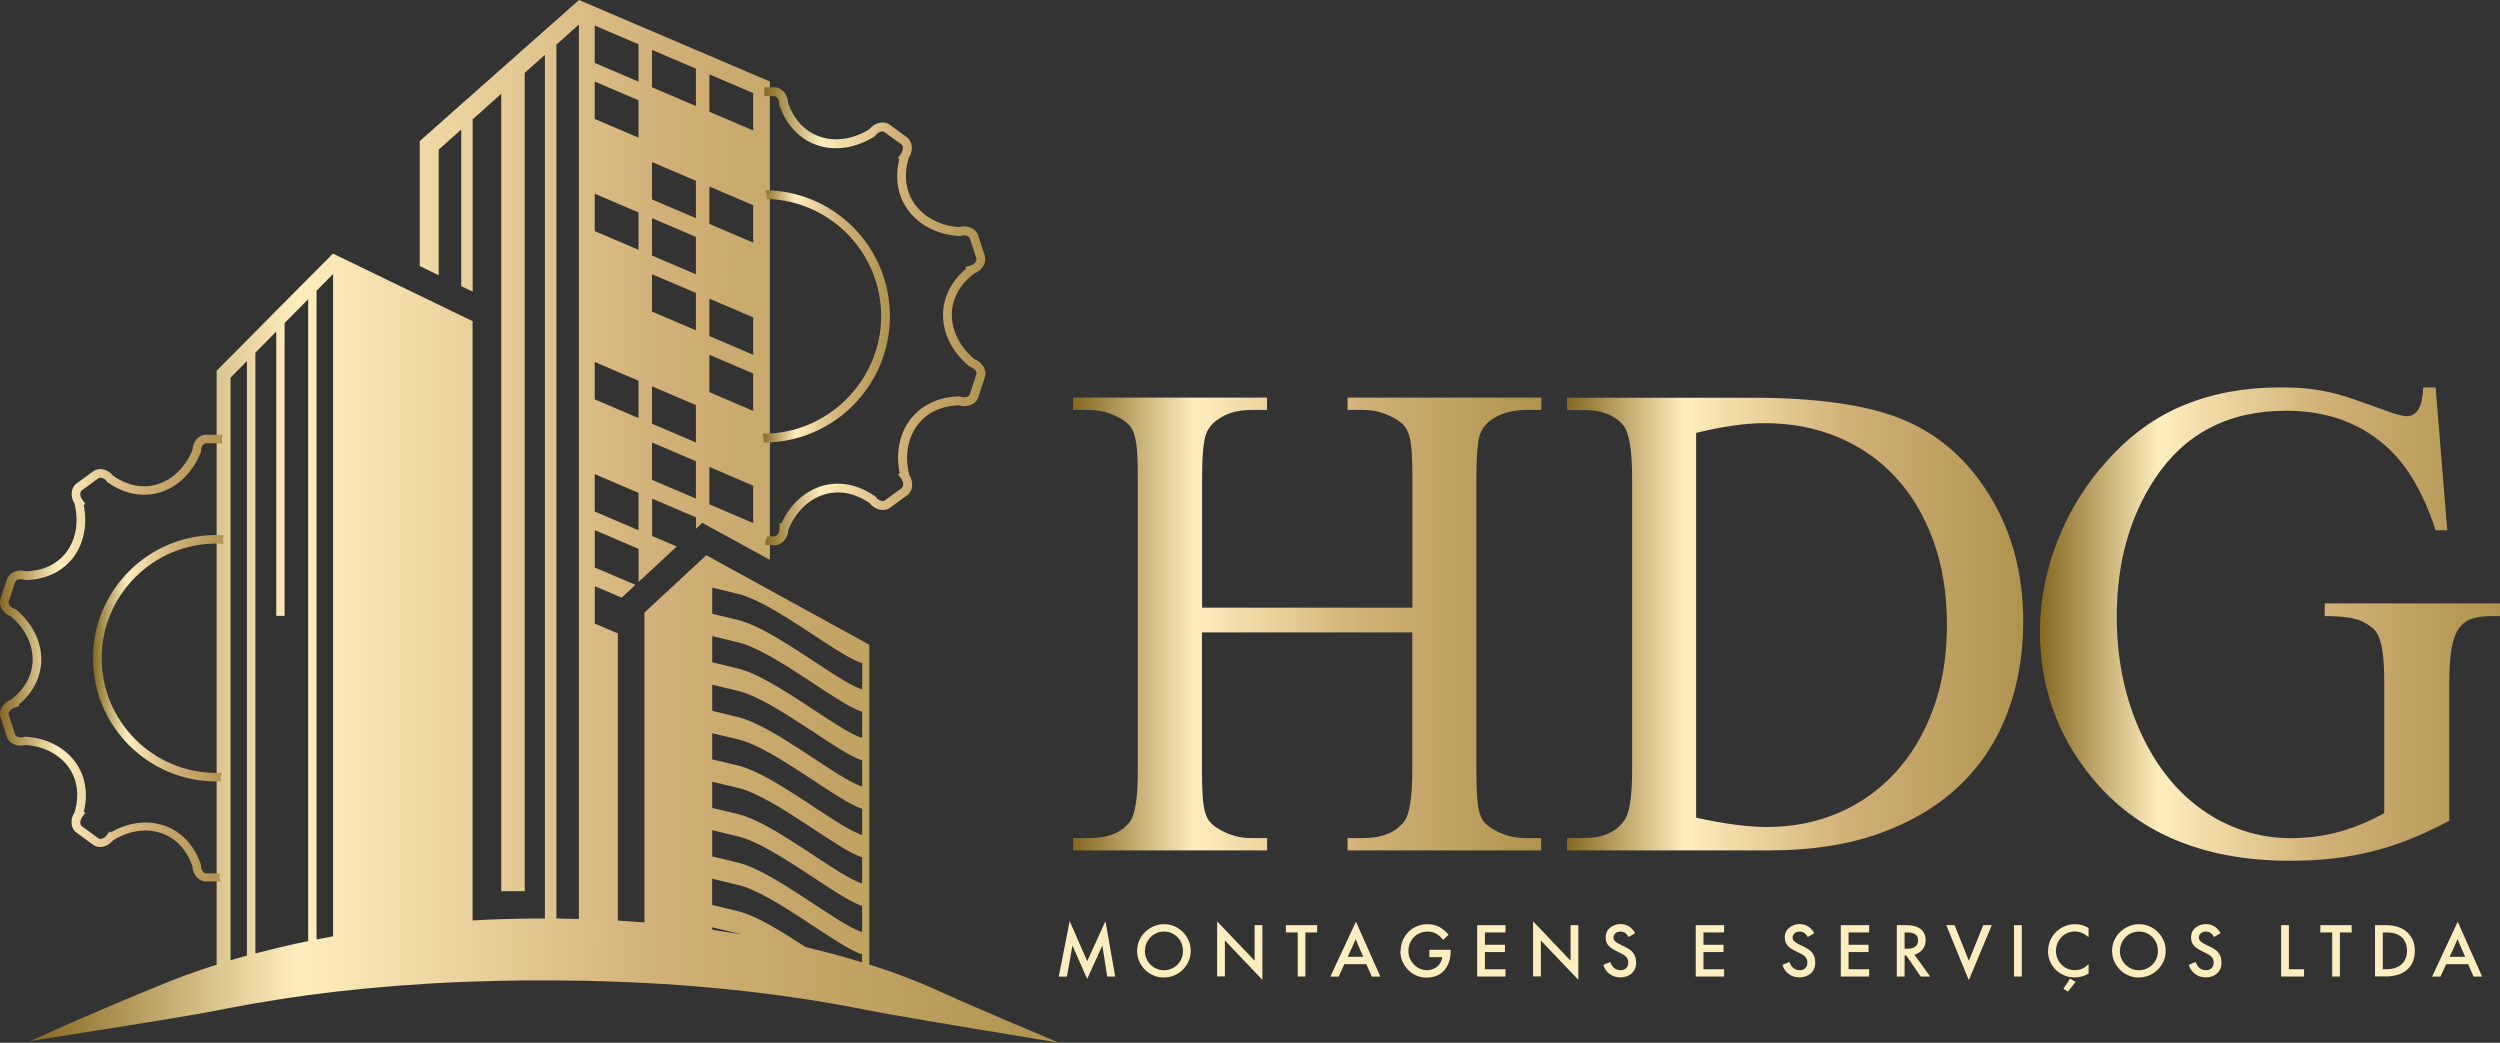 <?xml version="1.0" encoding="UTF-8"?>
<svg id="Camada_2" data-name="Camada 2" xmlns="http://www.w3.org/2000/svg" xmlns:xlink="http://www.w3.org/1999/xlink" viewBox="0 0 257.47 107.39">
  <rect x="0" y="0" width="257.47" height="107.39" fill="#333333" stroke="none"/>
  <defs>
    <linearGradient id="Gradiente_sem_nome_4" data-name="Gradiente sem nome 4" x1="3.11" y1="53.69" x2="109.04" y2="53.69" gradientUnits="userSpaceOnUse">
      <stop offset="0" stop-color="#856821"/>
      <stop offset=".26" stop-color="#ffeebd"/>
      <stop offset=".61" stop-color="#d1b177"/>
      <stop offset="1" stop-color="#b0934e"/>
    </linearGradient>
    <linearGradient id="Gradiente_sem_nome_4-2" data-name="Gradiente sem nome 4" x1="78.72" y1="32.56" x2="101.47" y2="32.56" xlink:href="#Gradiente_sem_nome_4"/>
    <linearGradient id="Gradiente_sem_nome_4-3" data-name="Gradiente sem nome 4" x1="78.55" y1="32.57" x2="91.66" y2="32.57" xlink:href="#Gradiente_sem_nome_4"/>
    <linearGradient id="Gradiente_sem_nome_4-4" data-name="Gradiente sem nome 4" x1="9.59" y1="67.8" x2="23.06" y2="67.8" xlink:href="#Gradiente_sem_nome_4"/>
    <linearGradient id="Gradiente_sem_nome_4-5" data-name="Gradiente sem nome 4" x1="0" y1="67.8" x2="22.94" y2="67.8" xlink:href="#Gradiente_sem_nome_4"/>
    <linearGradient id="Gradiente_sem_nome_4-6" data-name="Gradiente sem nome 4" x1="110.53" y1="64.27" x2="158.77" y2="64.27" xlink:href="#Gradiente_sem_nome_4"/>
    <linearGradient id="Gradiente_sem_nome_4-7" data-name="Gradiente sem nome 4" x1="161.39" y1="64.27" x2="208.36" y2="64.27" xlink:href="#Gradiente_sem_nome_4"/>
    <linearGradient id="Gradiente_sem_nome_4-8" data-name="Gradiente sem nome 4" x1="210.09" y1="64.27" x2="257.47" y2="64.27" xlink:href="#Gradiente_sem_nome_4"/>
  </defs>
  <g id="Camada_1-2" data-name="Camada 1">
    <g>
      <g>
        <path d="M97.42,102.39c-.29-.13-1.42-.66-2.92-1.27-.54-.22-1.09-.43-1.64-.64-.64-.24-1.29-.47-1.95-.69-.33-.11-.66-.22-.99-.33-.13-.04-.26-.08-.39-.12v-32.94l-16.79-9.22-6.37,5.91v31.91c-.34-.03-.69-.05-1.04-.08-.56-.04-1.13-.08-1.7-.11v-29.58l-2.09-.89-.28-.12v-3.85l2.76,1.18.49-.45.93-.87-3.9-1.66-.28-.12v-3.85l4.51,1.93v3.4l3.93-3.65-2.54-1.08v-3.85l4.52,1.93v1.17l.65-.6,1.74.95,5.22,2.86V8.39l-1.7-.72-4.51-1.93-1.39-.59-4.52-1.93-1.39-.59-4.23-1.81-.28-.12-1.64-.7-2.32,2.06-1.18,1.04-3.33,2.95-1.18,1.04-2.94,2.61-1.18,1.04-4.27,3.79v12.87l1.15.56.8.39v-12.94l2.32-2.07v16.13l.65.31.53.26V12.29l2.94-2.63v82.12h2.42V7.5l2.08-1.85v88.95h-.35c-.39,0-.78,0-1.17,0-1.97.02-3.92.08-5.84.19-.03,0-.06,0-.09,0v-61.72l-.69-.33-1.04-.5-2.04-.99-1.72-.83-7.48-3.62-1.41-.68-1.7,1.71-.86.86-2.43,2.45-.86.86-2.15,2.17-.86.87-3.12,3.14v61.17c-1.06.33-2.08.69-3.08,1.05,0,0,0,0-.01,0-.07.03-.15.06-.23.08-.44.16-.88.33-1.3.5h0c-.13.05-.27.11-.4.16-4.81,1.94-9.53,3.97-14.19,6.07,12.18-1.9,17.43-2.78,19.2-3.14.12-.02.67-.14,1.43-.28,1.56-.3,3.16-.57,4.8-.83.34-.05.68-.11,1.02-.16.67-.1,1.34-.2,2.03-.29.05,0,.1-.01.14-.02.28-.04.57-.07.86-.11.56-.07,1.13-.14,1.7-.21.16-.02.32-.04.48-.06h0c4.07-.46,8.35-.8,12.78-.98.37-.01.74-.03,1.11-.04.03,0,.06,0,.09,0,1.7-.06,3.43-.1,5.18-.12h0c.22,0,.44,0,.66,0,.39,0,.78,0,1.17,0h.35c.3,0,.59,0,.89,0,.1,0,.19,0,.29,0,.72,0,1.44.01,2.15.03.05,0,.11,0,.17,0,.13,0,.25,0,.38,0,1.22.03,2.43.06,3.63.11.57.02,1.14.04,1.7.07.35.02.7.04,1.04.05.65.03,1.3.07,1.95.11,1.16.07,2.3.16,3.43.25.54.04,1.07.09,1.6.14,1.8.16,3.56.35,5.29.57l.27.04c.36.04.72.09,1.08.14.2.03.4.05.61.08.09.01.19.02.28.04.24.03.47.06.71.1.35.05.7.1,1.04.15.37.05.73.11,1.1.17,1.74.28,3.44.58,5.07.9.39.08.68.13.74.15,1.65.33,6.84,1.23,19.51,3.31-7.62-3.22-10.49-4.47-11.62-5ZM73.06,7.66l4.51,1.93v3.85l-4.51-1.93v-3.85ZM73.06,19.21l4.51,1.93v3.85l-4.51-1.93v-3.85ZM73.06,30.76l4.51,1.93v3.85l-4.51-1.93v-3.85ZM73.06,36.54l4.51,1.93v3.85l-4.51-1.93v-3.85ZM73.06,48.09l4.51,1.93v3.85l-4.51-1.93v-3.85ZM67.15,5.14l4.52,1.93v3.85l-4.52-1.93v-3.85ZM67.15,16.69l4.52,1.93v3.85l-4.52-1.93v-3.85ZM67.15,22.47l4.52,1.93v3.85l-4.52-1.93v-3.85ZM67.15,28.24l4.52,1.93v3.85l-4.52-1.93v-3.85ZM67.15,39.79l4.52,1.93v3.85l-4.52-1.93v-3.85ZM67.15,45.57l4.52,1.93v3.85l-4.52-1.93v-3.85ZM61.25,2.63l4.51,1.93v3.85l-4.23-1.81-.28-.12v-3.85ZM61.25,8.4l4.51,1.93v3.85l-4.23-1.81-.28-.12v-3.85ZM61.25,19.95l4.51,1.93v3.85l-4.23-1.81-.28-.12v-3.85ZM61.25,37.28l4.51,1.93v3.85l-4.23-1.81-.28-.12v-3.85ZM61.25,48.83l4.51,1.93v3.85l-4.23-1.81-.28-.12v-3.85ZM23.74,38.9l1.69-1.72v61.23c-.57.16-1.14.32-1.69.48v-60ZM31.6,96.95c-.68.14-1.36.28-2.03.44-.34.08-.69.16-1.02.24-.76.18-1.51.37-2.25.56v-61.87l2.15-2.18v29.29h.86v-30.16l2.43-2.46v66.11s-.1.02-.14.03ZM32.6,96.75V29.94l1.7-1.72v68.21c-.57.1-1.14.21-1.7.32ZM59.45,94.64c-.62-.02-1.24-.03-1.86-.04h-.29V4.6l2.32-2.07v92.11c-.05,0-.11,0-.17,0ZM73.35,60.52c.37.09,1.35.32,2.65.64,2.4.58,5.89,3,8.77,4.88,1.66,1.09,3.11,1.99,4.03,2.26v2.7c-1.75-.52-5.47-3.37-8.84-5.34-1.44-.85-2.82-1.53-3.96-1.81-1.3-.31-2.27-.55-2.65-.64v-2.7ZM73.35,65.51c.37.09,1.35.32,2.65.64,3.77.91,10.29,6.41,12.79,7.15v2.7c-2.5-.74-9.02-6.24-12.79-7.15-1.3-.31-2.27-.55-2.65-.64v-2.7ZM73.35,70.51c.37.09,1.35.32,2.65.64,3.77.91,10.29,6.41,12.79,7.15v2.7c-2.5-.74-9.02-6.24-12.79-7.15-1.3-.31-2.27-.55-2.65-.64v-2.7ZM73.35,75.51c.37.09,1.35.32,2.65.63,3.77.91,10.29,6.41,12.79,7.15v2.7c-2.5-.74-9.02-6.24-12.79-7.15-1.3-.31-2.27-.55-2.65-.63v-2.7ZM73.35,80.51c.37.09,1.35.32,2.65.63,3.77.91,10.29,6.41,12.79,7.15v2.7c-2.5-.74-9.02-6.24-12.79-7.15-1.3-.31-2.27-.55-2.65-.63v-2.7ZM73.35,85.5c.37.09,1.35.32,2.65.64,3.77.91,10.29,6.41,12.79,7.15v2.7c-2.5-.74-9.02-6.24-12.79-7.15-1.3-.31-2.27-.55-2.65-.64v-2.7ZM73.35,95.5c.37.09,1.35.32,2.65.63.11.03.22.06.33.09-.98-.16-1.97-.31-2.98-.46v-.27ZM82.98,97.55c-2.45-1.6-5.07-3.25-6.99-3.71-1.3-.31-2.27-.55-2.65-.64v-2.7c.37.09,1.35.32,2.65.63,3.77.91,10.29,6.41,12.79,7.15v.83c-1.85-.57-3.79-1.09-5.81-1.57Z" style="fill: url(#Gradiente_sem_nome_4);"/>
        <g>
          <path d="M100.31,36.95c-1.49-1.27-2.32-2.96-2.28-4.64.04-1.59.83-3.02,2.29-4.14.38-.14.69-.39.9-.7.25-.36.32-.79.19-1.17l-.67-2.05c-.24-.73-1.12-1.11-2-.86-1.95-.15-3.61-1.03-4.57-2.42-.91-1.31-1.11-2.93-.58-4.7.22-.34.33-.72.32-1.09-.02-.44-.21-.83-.53-1.06l-1.74-1.27c-.62-.45-1.55-.24-2.12.47-1.67,1.03-3.53,1.3-5.12.74-1.5-.53-2.62-1.72-3.23-3.44-.04-.91-.67-1.63-1.44-1.63h-1.02c.02.3.03.6.03.91h.99c.25,0,.53.33.53.81v.08l.02.07c.69,2,2.04,3.45,3.81,4.07,1.88.66,4.05.34,5.97-.87l.07-.05.05-.07c.28-.39.7-.49.91-.34l1.74,1.27c.13.1.16.27.16.36,0,.2-.07.42-.2.61l-.33.46.16.07c-.47,1.89-.2,3.7.8,5.13,1.13,1.64,3.07,2.66,5.34,2.81h.09s.09-.02.09-.02c.45-.15.86.02.94.26l.67,2.05c.05.15-.03.31-.08.38-.11.16-.3.3-.52.37l-.55.16.1.16c-1.49,1.25-2.33,2.87-2.38,4.62-.05,1.99.92,3.96,2.67,5.41l.07.06.09.03c.45.15.68.52.6.76l-.67,2.05c-.05.15-.2.23-.29.26-.19.07-.42.07-.64,0l-.11-.04h-.08c-2.11.05-3.88.9-5.01,2.38-1.13,1.49-1.52,3.49-1.09,5.55l-.19.08.35.47c.14.19.21.41.2.61,0,.09-.03.26-.16.36l-1.74,1.27c-.2.15-.63.04-.91-.34l-.04-.06-.06-.04c-1.74-1.21-3.68-1.59-5.47-1.05-1.79.54-3.29,1.93-4.17,3.85l-.19-.05v.58c0,.48-.28.81-.53.81h-.77s0,.06-.02.09c-.05.14-.09.28-.12.43,0,.05,0,.1-.01.15,0,.08-.01.17-.03.24h.96c.77,0,1.4-.72,1.44-1.62.74-1.81,2.09-3.13,3.71-3.61,1.52-.46,3.13-.15,4.64.89.56.71,1.5.93,2.12.48l1.74-1.27c.32-.23.52-.62.53-1.06.01-.36-.09-.73-.3-1.06-.48-1.91-.17-3.78.86-5.14.96-1.26,2.42-1.96,4.23-2.02.4.12.83.12,1.19-.02.41-.15.72-.45.84-.83l.67-2.05c.24-.73-.26-1.56-1.11-1.87Z" style="fill: url(#Gradiente_sem_nome_4-2);"/>
          <path d="M78.85,19.58c.08.3.14.6.17.91,6.5.19,11.73,5.53,11.73,12.08s-5.42,12.09-12.09,12.09c-.04,0-.07,0-.11,0,.07.29.11.6.12.91,7.16,0,12.98-5.83,12.98-12.99s-5.73-12.89-12.8-12.99Z" style="fill: url(#Gradiente_sem_nome_4-3);"/>
        </g>
        <g>
          <path d="M22.87,79.59c-.2,0-.39.01-.59.01-6.51,0-11.81-5.3-11.81-11.81s5.3-11.81,11.81-11.81c.26,0,.51.01.76.03-.1-.28-.1-.61.02-.88-.26-.02-.52-.03-.79-.03-7,0-12.69,5.69-12.69,12.69s5.69,12.69,12.69,12.69c.17,0,.34,0,.51-.01-.09-.29-.06-.62.08-.89Z" style="fill: url(#Gradiente_sem_nome_4-4);"/>
          <path d="M22.67,89.94h-1.45c-.25,0-.52-.32-.52-.79v-.07l-.02-.07c-.68-1.96-2-3.37-3.72-3.97-.63-.22-1.29-.33-1.96-.33-1.2,0-2.44.34-3.6,1.02l-.12-.1-.27.37c-.13.18-.32.32-.5.37-.09.03-.25.05-.38-.04l-1.7-1.24c-.13-.09-.15-.26-.16-.35,0-.2.07-.41.19-.59l.34-.46-.17-.07c.46-1.84.19-3.6-.78-5.01-1.1-1.6-3-2.6-5.21-2.74h-.08s-.09.02-.09.02c-.22.07-.44.07-.63,0-.09-.03-.24-.11-.29-.26l-.65-2c-.05-.15.03-.3.08-.38.11-.16.3-.3.51-.36l.52-.2-.07-.12c1.45-1.22,2.27-2.81,2.31-4.51.05-1.94-.9-3.87-2.6-5.28l-.07-.05-.09-.03c-.22-.07-.4-.2-.51-.36-.05-.08-.13-.22-.08-.38l.65-2c.05-.15.2-.23.29-.26.18-.07.41-.07.63,0l.11.04h.08c2.06-.05,3.79-.88,4.89-2.33,1.1-1.45,1.48-3.41,1.07-5.42l.19-.08-.34-.46c-.27-.38-.24-.8-.04-.95l1.7-1.24c.13-.09.29-.06.38-.04.19.05.37.19.5.37l.04.06.06.04c1.7,1.19,3.59,1.55,5.34,1.03,1.86-.56,3.4-2.06,4.22-4.12l.03-.08v-.08c0-.47.28-.79.52-.79h1.71c-.11-.28-.1-.61.01-.88h-1.72c-.75,0-1.36.7-1.4,1.58-.73,1.77-2.04,3.05-3.62,3.53-1.49.45-3.05.15-4.53-.87-.25-.31-.57-.54-.93-.64-.41-.12-.83-.05-1.14.17l-1.7,1.24c-.6.43-.69,1.34-.23,2.07.47,1.87.16,3.7-.84,5.02-.93,1.23-2.36,1.91-4.13,1.97-.39-.12-.81-.11-1.17.02-.4.15-.7.44-.82.81l-.65,2c-.12.37-.05.79.19,1.14.21.31.52.55.89.68,1.45,1.24,2.26,2.89,2.22,4.53-.04,1.56-.81,2.95-2.23,4.04-.37.14-.68.38-.88.68-.24.36-.31.77-.19,1.14l.65,2c.12.37.42.67.82.81.35.13.74.14,1.12.03,1.91.15,3.53,1,4.46,2.36.88,1.28,1.08,2.86.57,4.58-.22.33-.33.7-.31,1.07.02.43.2.81.52,1.03l1.7,1.24c.32.23.73.29,1.14.17.35-.1.68-.32.92-.63,1.63-1.01,3.45-1.27,5.01-.72,1.47.51,2.55,1.68,3.15,3.36.03.89.65,1.6,1.4,1.6h1.53c-.14-.27-.17-.59-.08-.88Z" style="fill: url(#Gradiente_sem_nome_4-5);"/>
        </g>
      </g>
      <g>
        <g>
          <path d="M123.8,62.58h21.66v-13.34c0-1.1-.02-1.99-.07-2.68-.05-.69-.13-1.26-.26-1.7-.13-.45-.32-.8-.57-1.07-.25-.26-.58-.51-1-.74-1.01-.55-2.05-.83-3.13-.83h-1.65v-1.27h19.98l-.03,1.27h-1.65c-.44,0-.89.05-1.38.14-.48.09-.94.24-1.38.45-.44.21-.82.46-1.15.77-.33.31-.58.68-.74,1.12-.25.76-.38,2.27-.38,4.54v30.09c0,1.1.02,1.99.07,2.68.05.69.13,1.26.26,1.7.13.45.31.8.55,1.05.24.25.57.49.98.72.99.55,2.04.83,3.16.83h1.65v1.27h-19.94v-1.27h1.65c1.88,0,3.27-.56,4.16-1.68.57-.71.86-2.48.86-5.3v-14.2h-21.66v14.2c0,1.1.02,1.99.07,2.68.05.69.13,1.25.26,1.68.13.44.31.79.57,1.05.25.26.58.51,1,.74.99.55,2.03.83,3.13.83h1.68v1.27h-19.98v-1.27h1.65c1.95,0,3.35-.56,4.19-1.68.55-.71.82-2.48.82-5.3v-30.09c0-1.1-.02-1.99-.07-2.68-.05-.69-.13-1.26-.26-1.7-.13-.45-.31-.8-.55-1.07s-.57-.51-.98-.74c-1.01-.55-2.06-.83-3.16-.83h-1.65v-1.27h19.98v1.27h-1.68c-.46,0-.92.05-1.39.14-.47.09-.92.24-1.34.45-.42.21-.8.46-1.13.77-.33.31-.58.68-.74,1.12-.27.73-.41,2.25-.41,4.54v13.34Z" style="fill: url(#Gradiente_sem_nome_4-6);"/>
          <path d="M161.39,87.58v-1.27h1.75c1.95,0,3.35-.63,4.19-1.89.5-.73.76-2.43.76-5.09v-30.12c0-2.93-.32-4.76-.96-5.47-.89-1.01-2.22-1.51-3.99-1.51h-1.75v-1.27h18.98c6.97,0,12.26.79,15.89,2.37,3.64,1.58,6.57,4.22,8.77,7.91,2.22,3.67,3.34,7.93,3.34,12.79,0,3.44-.56,6.6-1.67,9.49-1.11,2.89-2.76,5.37-4.95,7.44-2.19,2.07-4.92,3.7-8.18,4.87-3.27,1.17-7.04,1.75-11.33,1.75h-20.84ZM174.69,84.21c2.87.64,5.31.96,7.32.96,2.64,0,5.08-.49,7.34-1.46,2.26-.97,4.21-2.36,5.86-4.16,1.65-1.8,2.95-3.98,3.89-6.55.94-2.57,1.41-5.44,1.41-8.63s-.46-6.1-1.39-8.66c-.93-2.57-2.22-4.75-3.89-6.55-1.66-1.8-3.64-3.18-5.95-4.14-2.3-.96-4.82-1.44-7.55-1.44-1.03,0-2.13.09-3.3.26-1.17.17-2.42.42-3.75.74v39.65Z" style="fill: url(#Gradiente_sem_nome_4-7);"/>
          <path d="M250.84,39.89l1.2,14.72h-1.2c-1.19-3.65-2.76-6.41-4.71-8.29-2.8-2.68-6.36-4.02-10.69-4.02-5.94,0-10.45,2.35-13.55,7.05-2.59,3.97-3.89,8.69-3.89,14.17,0,4.45.86,8.51,2.58,12.17.76,1.63,1.66,3.09,2.72,4.4,1.05,1.31,2.24,2.42,3.54,3.34,1.31.92,2.72,1.63,4.25,2.13,1.52.5,3.13.76,4.83.76s3.38-.22,4.97-.65c1.59-.44,3.15-1.08,4.66-1.93v-13.48c0-1.19-.05-2.15-.14-2.87-.09-.72-.22-1.3-.4-1.74-.17-.44-.4-.77-.69-1-.29-.23-.61-.44-.98-.62-.73-.39-2.04-.58-3.92-.58v-1.31h18.05v1.31h-.86c-.78,0-1.44.09-1.99.26-.55.17-1,.5-1.36.98-.36.48-.61,1.17-.77,2.06-.16.89-.24,2.06-.24,3.51v14.27c-1.38.73-2.71,1.36-3.99,1.87-1.28.52-2.58.94-3.9,1.27-1.32.33-2.67.58-4.06.74-1.39.16-2.86.24-4.42.24-9.01,0-15.85-2.89-20.53-8.67-3.51-4.33-5.26-9.33-5.26-14.99,0-1.58.16-3.17.48-4.76.32-1.59.78-3.15,1.38-4.66.6-1.51,1.33-2.96,2.2-4.35.87-1.39,1.84-2.67,2.92-3.83,2.29-2.57,4.91-4.46,7.86-5.67,2.95-1.21,6.23-1.82,9.85-1.82,1.08,0,2.02.04,2.82.12.8.08,1.58.21,2.34.38.76.17,1.55.4,2.39.69.84.29,1.83.64,2.97,1.05,1.26.48,2.12.72,2.58.72s.81-.2,1.12-.6.5-1.19.57-2.36h1.27Z" style="fill: url(#Gradiente_sem_nome_4-8);"/>
        </g>
        <g>
          <path d="M109.04,100.57l1.12-5.69h.01l1.8,4.11,1.87-4.11h.01l1,5.69h-.82l-.5-3.19-1.56,3.42h-.01l-1.51-3.42-.57,3.2h-.83Z" style="fill: #ffeebd;"/>
          <path d="M117.11,97.91c0-.37.07-.73.22-1.06.15-.33.35-.62.6-.86.25-.25.55-.44.88-.59.34-.14.69-.22,1.07-.22s.73.07,1.06.21c.33.14.62.34.87.59.25.25.45.54.6.87.15.33.22.69.22,1.08s-.07.73-.22,1.07c-.15.33-.35.62-.6.87-.25.25-.55.44-.89.59-.34.14-.7.21-1.08.21s-.71-.07-1.04-.21c-.33-.14-.62-.33-.87-.58-.25-.25-.45-.54-.6-.87-.15-.34-.22-.7-.22-1.1ZM117.91,97.92c0,.29.05.56.16.81.11.25.25.46.43.63.18.18.39.32.62.41.23.1.48.15.73.15.28,0,.53-.05.78-.15.24-.1.45-.24.63-.42.18-.18.32-.39.42-.63.1-.24.15-.5.15-.79s-.05-.55-.15-.79c-.1-.24-.24-.45-.42-.63-.18-.18-.39-.32-.62-.42-.24-.1-.49-.15-.76-.15s-.52.05-.76.15c-.24.1-.45.24-.62.42s-.32.39-.42.63c-.11.24-.16.5-.16.78Z" style="fill: #ffeebd;"/>
          <path d="M129.21,95.28h.8v5.61h-.02l-3.84-4.03v3.7h-.8v-5.65h.02l3.84,4.03v-3.68Z" style="fill: #ffeebd;"/>
          <path d="M132.42,95.28h3.23v.75h-1.21v4.54h-.79v-4.54h-1.22v-.75Z" style="fill: #ffeebd;"/>
          <path d="M139.64,94.96h.02l2.5,5.62h-.88l-.56-1.28h-2.27l-.58,1.28h-.86l2.62-5.62ZM140.4,98.54l-.33-.76c-.08-.18-.16-.35-.23-.53-.07-.18-.15-.35-.22-.53-.08.18-.16.36-.24.54-.08.18-.16.36-.24.54l-.34.74h1.6Z" style="fill: #ffeebd;"/>
          <path d="M144.25,97.94c0-.39.07-.76.22-1.09.14-.34.34-.63.59-.88.25-.25.54-.44.88-.58.34-.14.69-.21,1.07-.21.21,0,.41.02.6.06s.37.1.55.19c.18.09.35.2.52.34s.34.3.51.49l-.57.54c-.43-.58-.96-.86-1.59-.86-.28,0-.54.05-.78.15-.24.1-.45.24-.63.42-.18.18-.32.39-.42.63-.1.24-.15.51-.15.79s.05.56.16.8c.11.24.25.45.43.63.18.18.38.31.61.41.23.1.46.15.7.15.22,0,.42-.04.61-.11.19-.07.35-.17.49-.29.14-.12.25-.27.33-.43s.14-.34.15-.52h0s-1.32,0-1.32,0v-.75h2.19v.18c0,.4-.06.77-.18,1.1-.12.33-.28.61-.49.85-.21.23-.47.42-.78.54-.31.13-.65.19-1.03.19s-.72-.07-1.05-.21c-.33-.14-.61-.34-.86-.59-.24-.25-.43-.54-.58-.87-.14-.33-.21-.68-.21-1.06Z" style="fill: #ffeebd;"/>
          <path d="M155.05,95.28v.75h-2.12v1.27h2.06v.75h-2.06v1.77h2.12v.75h-2.92v-5.29h2.92Z" style="fill: #ffeebd;"/>
          <path d="M161.75,95.28h.8v5.61h-.02l-3.84-4.03v3.7h-.8v-5.65h.02l3.84,4.03v-3.68Z" style="fill: #ffeebd;"/>
          <path d="M165.1,99.38l.74-.31c.1.29.24.5.42.64.18.14.39.21.64.21s.44-.07.58-.22c.14-.14.21-.33.21-.55,0-.11-.01-.22-.04-.31s-.08-.18-.15-.27c-.07-.08-.18-.17-.31-.25-.13-.08-.3-.17-.51-.27-.22-.1-.42-.21-.59-.31-.17-.1-.3-.21-.41-.33-.11-.12-.19-.25-.24-.39-.05-.14-.08-.3-.08-.48,0-.19.04-.37.11-.54.07-.17.18-.31.32-.43.14-.12.3-.22.48-.29.18-.07.39-.11.61-.11.36,0,.67.09.92.26.25.17.45.4.6.68l-.67.39c-.11-.19-.23-.33-.36-.42-.13-.09-.29-.14-.49-.14-.11,0-.2.02-.29.05-.09.03-.16.08-.22.13-.06.06-.11.12-.15.19-.04.07-.05.15-.05.23,0,.08.01.15.04.22.03.07.08.14.16.21s.18.14.31.21c.13.07.3.16.5.25.25.11.46.23.62.34s.31.24.41.38.18.29.22.45c.04.16.07.35.07.55,0,.23-.04.44-.12.62-.08.19-.2.35-.34.48-.14.13-.31.23-.51.3-.19.07-.4.11-.62.11s-.44-.03-.63-.09c-.19-.06-.36-.15-.52-.27-.15-.11-.29-.25-.39-.41-.11-.16-.19-.33-.25-.52Z" style="fill: #ffeebd;"/>
          <path d="M177.56,95.28v.75h-2.12v1.27h2.06v.75h-2.06v1.77h2.12v.75h-2.92v-5.29h2.92Z" style="fill: #ffeebd;"/>
          <path d="M183.55,99.38l.74-.31c.1.29.24.5.42.64.18.14.39.21.64.21s.44-.07.58-.22c.14-.14.21-.33.21-.55,0-.11-.01-.22-.04-.31s-.08-.18-.15-.27c-.07-.08-.18-.17-.31-.25-.13-.08-.3-.17-.51-.27-.22-.1-.42-.21-.59-.31-.17-.1-.3-.21-.41-.33-.11-.12-.19-.25-.24-.39-.05-.14-.08-.3-.08-.48,0-.19.04-.37.11-.54.07-.17.18-.31.32-.43.14-.12.3-.22.48-.29.18-.07.39-.11.61-.11.36,0,.67.09.92.26.25.17.45.4.6.68l-.67.39c-.11-.19-.23-.33-.36-.42-.13-.09-.29-.14-.49-.14-.11,0-.2.02-.29.05-.09.03-.16.08-.22.13-.06.06-.11.12-.15.19-.04.07-.05.15-.05.23,0,.08.01.15.04.22.03.07.08.14.16.21s.18.14.31.21c.13.07.3.16.5.25.25.11.46.23.62.34s.31.24.41.38.18.29.22.45c.04.16.07.35.07.55,0,.23-.04.44-.12.62-.08.19-.2.35-.34.48-.14.13-.31.23-.51.3-.19.07-.4.11-.62.11s-.44-.03-.63-.09c-.19-.06-.36-.15-.52-.27-.15-.11-.29-.25-.39-.41-.11-.16-.19-.33-.25-.52Z" style="fill: #ffeebd;"/>
          <path d="M192.5,95.28v.75h-2.12v1.27h2.06v.75h-2.06v1.77h2.12v.75h-2.92v-5.29h2.92Z" style="fill: #ffeebd;"/>
          <path d="M196.29,95.28c.3,0,.58.03.83.09.25.06.46.15.64.28s.32.29.41.48c.1.19.15.43.15.7,0,.35-.1.65-.29.91-.19.26-.48.46-.86.59l1.61,2.24h-.97l-1.49-2.17h-.17v2.17h-.8v-5.29h.94ZM196.15,97.71h.25c.37,0,.66-.07.85-.22.19-.14.29-.36.29-.65,0-.54-.37-.81-1.1-.81h-.29v1.68Z" style="fill: #ffeebd;"/>
          <path d="M200.43,95.28h.87l1.47,3.67,1.48-3.67h.88l-2.36,5.65h-.01l-2.32-5.65Z" style="fill: #ffeebd;"/>
          <path d="M207.42,100.57v-5.29h.8v5.29h-.8Z" style="fill: #ffeebd;"/>
          <path d="M210.93,97.95c0-.38.07-.74.21-1.07.14-.33.34-.63.59-.88.25-.25.55-.45.89-.6.34-.15.71-.22,1.11-.22.47,0,.93.13,1.37.39v.94c-.45-.38-.93-.58-1.43-.58-.27,0-.52.05-.76.16-.24.11-.44.25-.61.43-.17.18-.31.39-.41.63-.1.24-.15.5-.15.79s.05.53.15.77c.1.24.24.45.41.63.17.18.38.32.62.42.24.1.49.15.76.15.14,0,.26-.01.38-.03.12-.02.23-.05.34-.1.11-.05.22-.11.34-.19.11-.08.23-.17.36-.28v.96c-.45.26-.93.39-1.44.39-.38,0-.74-.07-1.08-.21-.33-.14-.62-.34-.87-.58-.24-.25-.43-.53-.58-.86-.14-.33-.21-.68-.21-1.06ZM213.18,100.78l.58.35-.79.99-.46-.28.68-1.06Z" style="fill: #ffeebd;"/>
          <path d="M217.52,97.91c0-.37.07-.73.22-1.06s.35-.62.6-.86c.25-.25.55-.44.88-.59.34-.14.69-.22,1.07-.22s.73.07,1.06.21c.33.14.62.34.87.59.25.25.45.54.6.87.15.33.22.69.22,1.08s-.07.73-.22,1.07c-.15.33-.35.62-.6.87-.25.25-.55.44-.89.59-.34.14-.7.21-1.08.21s-.71-.07-1.04-.21c-.33-.14-.62-.33-.87-.58-.25-.25-.45-.54-.6-.87-.15-.34-.22-.7-.22-1.1ZM218.32,97.92c0,.29.05.56.16.81.11.25.25.46.43.63s.39.32.62.41c.23.1.48.15.73.15.28,0,.53-.05.78-.15.24-.1.45-.24.63-.42.18-.18.32-.39.42-.63.1-.24.15-.5.15-.79s-.05-.55-.15-.79c-.1-.24-.24-.45-.42-.63-.18-.18-.39-.32-.62-.42-.24-.1-.49-.15-.76-.15s-.52.05-.76.15c-.24.1-.45.24-.62.42-.18.18-.32.39-.42.63-.11.24-.16.5-.16.78Z" style="fill: #ffeebd;"/>
          <path d="M225.39,99.38l.74-.31c.1.29.24.5.42.64.18.14.39.21.64.21s.44-.07.58-.22c.14-.14.21-.33.21-.55,0-.11-.01-.22-.04-.31-.03-.09-.08-.18-.15-.27-.07-.08-.18-.17-.31-.25s-.3-.17-.51-.27c-.22-.1-.42-.21-.59-.31-.17-.1-.3-.21-.41-.33-.11-.12-.19-.25-.24-.39-.05-.14-.08-.3-.08-.48,0-.19.04-.37.11-.54.07-.17.18-.31.32-.43.14-.12.3-.22.48-.29.18-.07.39-.11.61-.11.36,0,.67.09.92.26.25.17.45.4.6.68l-.67.39c-.11-.19-.23-.33-.36-.42-.13-.09-.29-.14-.49-.14-.11,0-.2.02-.29.05-.09.03-.16.08-.22.13-.06.06-.11.12-.15.19-.04.07-.05.15-.05.23,0,.08.01.15.04.22.03.07.08.14.16.21s.18.14.31.21c.13.07.3.16.5.25.25.11.46.23.62.34s.31.24.41.38c.11.14.18.29.22.45.04.16.07.35.07.55,0,.23-.04.44-.12.62-.08.19-.2.35-.34.48-.14.13-.31.23-.5.3-.19.07-.4.11-.62.11s-.44-.03-.63-.09c-.19-.06-.36-.15-.52-.27-.15-.11-.29-.25-.39-.41-.11-.16-.19-.33-.25-.52Z" style="fill: #ffeebd;"/>
          <path d="M234.93,100.57v-5.29h.8v4.54h1.56v.75h-2.36Z" style="fill: #ffeebd;"/>
          <path d="M238.96,95.28h3.23v.75h-1.21v4.54h-.79v-4.54h-1.22v-.75Z" style="fill: #ffeebd;"/>
          <path d="M244.6,100.57v-5.29h1.12c.46,0,.87.06,1.23.18.36.12.68.3.94.53.26.23.46.51.6.83.14.33.21.69.21,1.1s-.07.8-.21,1.13c-.14.33-.34.61-.6.83-.26.22-.57.39-.94.51-.37.11-.78.17-1.23.17h-1.1ZM245.76,99.82c.33,0,.63-.04.89-.13.26-.08.49-.21.67-.37.18-.16.33-.36.42-.59.1-.23.15-.5.15-.81s-.04-.55-.13-.78c-.09-.23-.22-.43-.39-.6-.18-.17-.4-.29-.66-.38-.27-.09-.58-.13-.95-.13h-.36v3.79h.36Z" style="fill: #ffeebd;"/>
          <path d="M253.11,94.96h.02l2.5,5.62h-.88l-.56-1.28h-2.27l-.58,1.28h-.86l2.62-5.62ZM253.88,98.54l-.33-.76c-.08-.18-.16-.35-.23-.53-.07-.18-.15-.35-.22-.53-.08.18-.16.36-.24.54-.08.18-.16.36-.24.54l-.34.74h1.6Z" style="fill: #ffeebd;"/>
        </g>
      </g>
    </g>
  </g>
</svg>